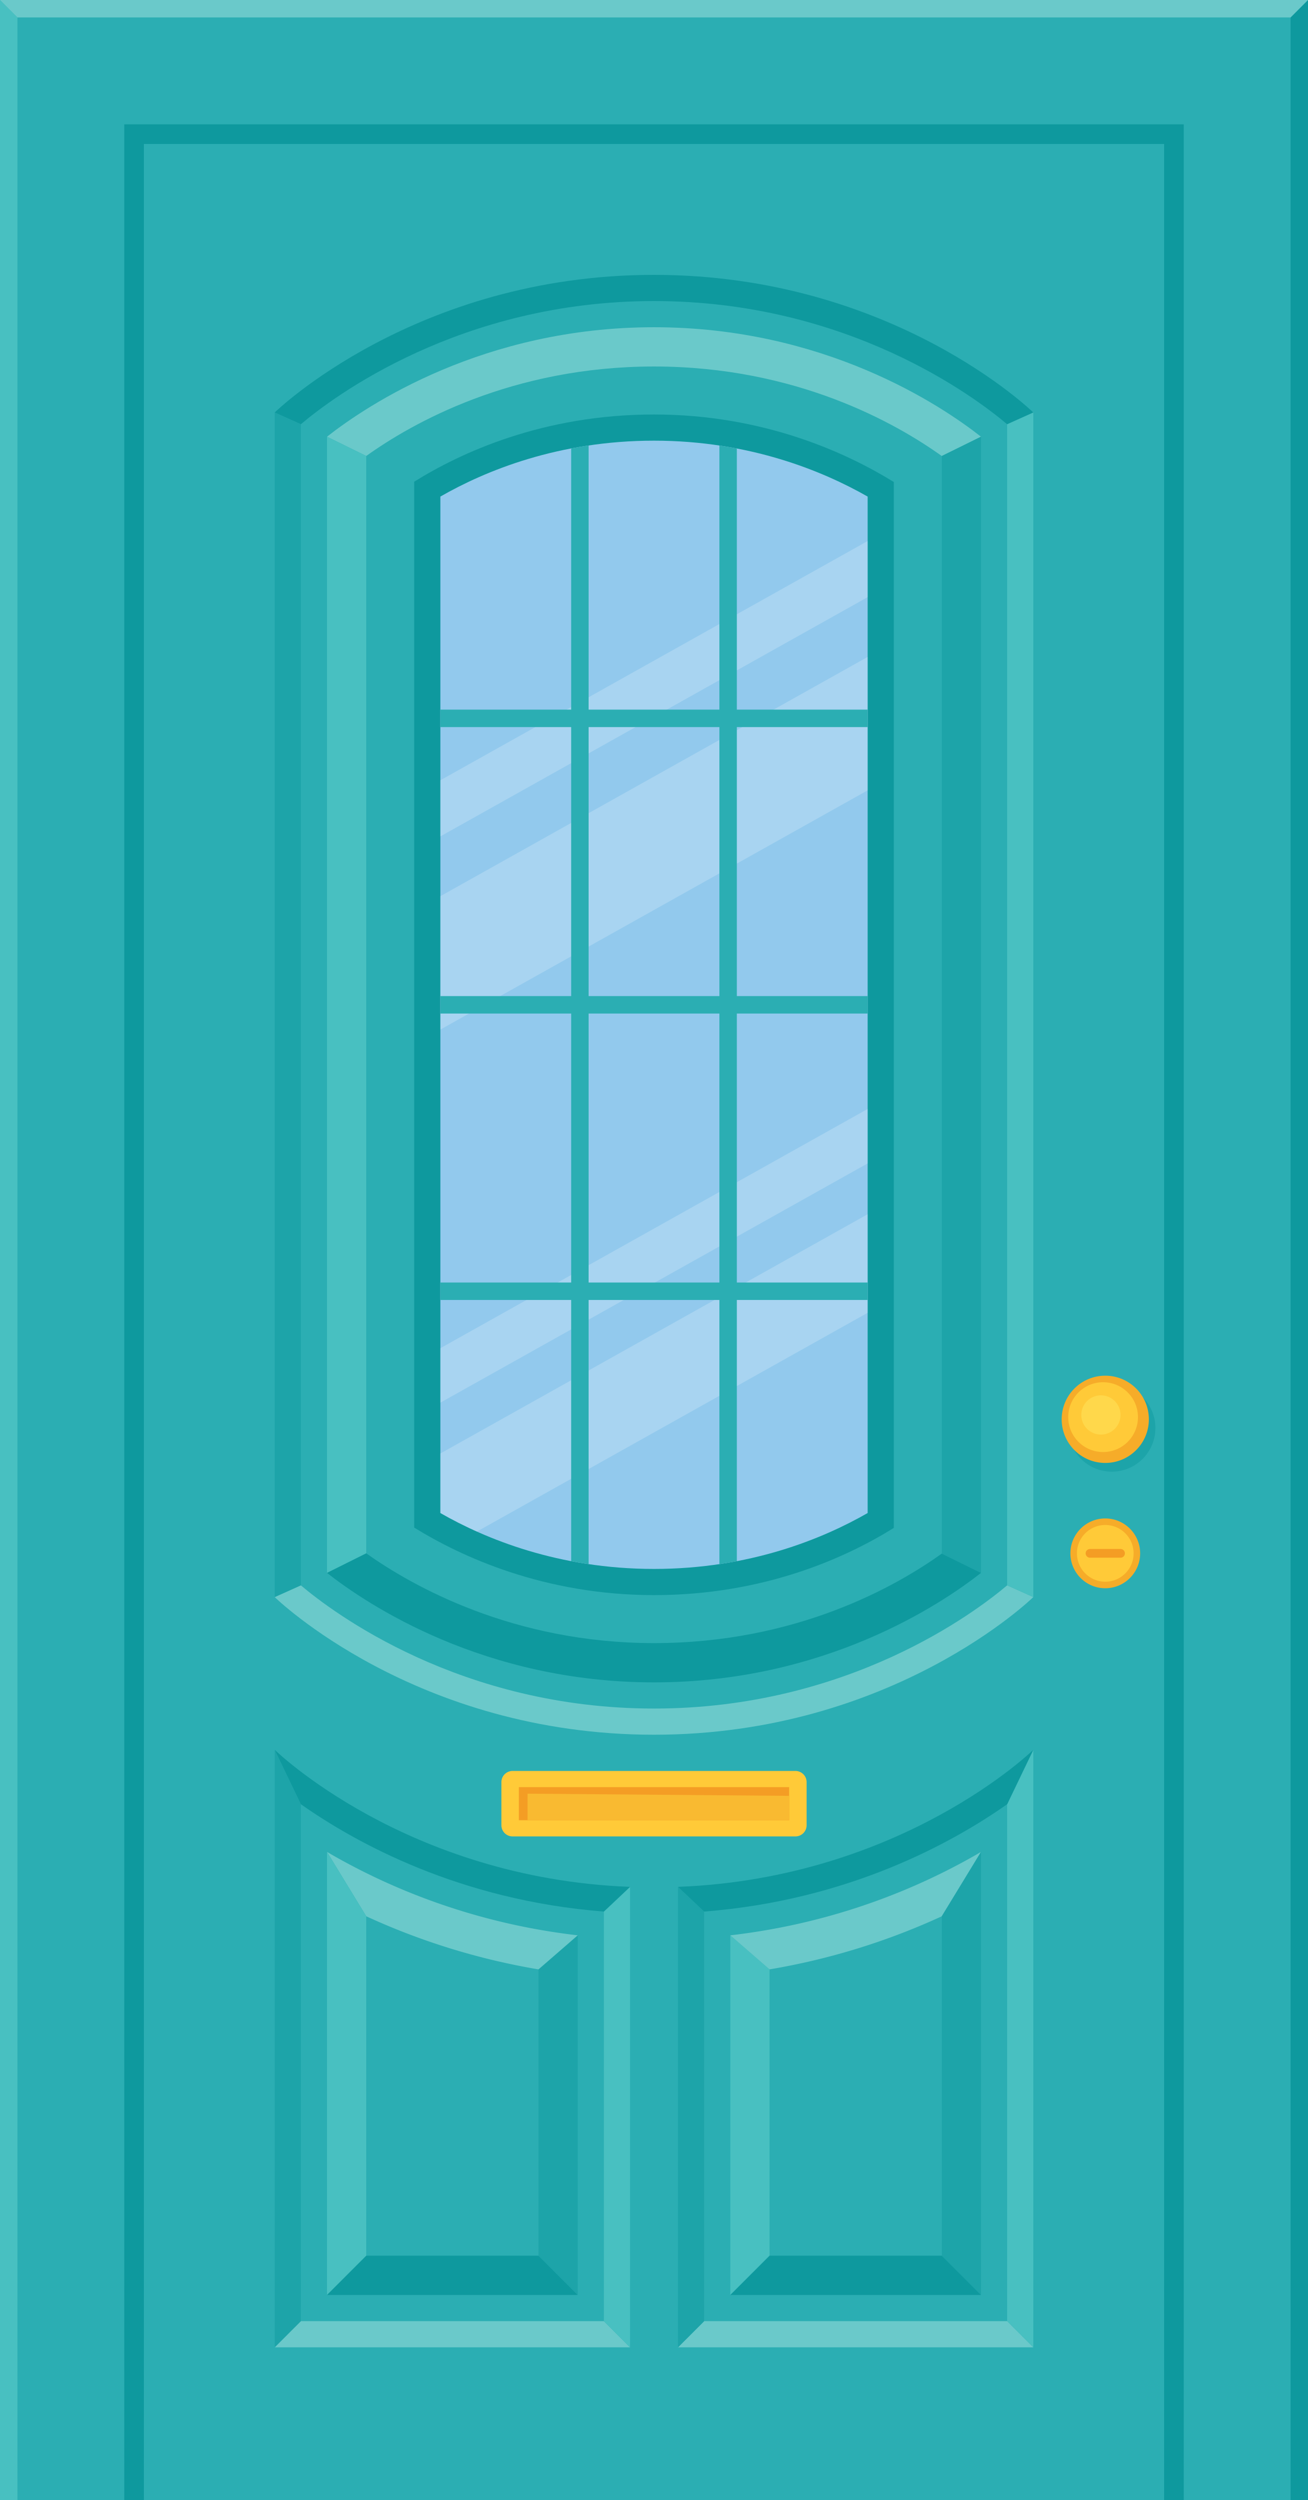 <?xml version="1.0" encoding="UTF-8"?> <svg xmlns="http://www.w3.org/2000/svg" xmlns:xlink="http://www.w3.org/1999/xlink" xml:space="preserve" width="299.999" height="572.999"> <path fill="#2BAEB3" d="M0 0h299.999v572.999H0z"></path> <path fill="#0E999E" d="M28.501 28.5h243v544.499h-243z"></path> <path fill="#2BAEB3" d="M33 33h234v539.999H33z"></path> <circle cx="253.501" cy="356.026" r="8" fill="#F6AC29"></circle> <path fill="#FFCA38" d="M253.501 362.526a6.506 6.506 0 0 1-6.5-6.5c0-3.586 2.914-6.5 6.5-6.5s6.5 2.914 6.5 6.5c0 3.585-2.914 6.5-6.5 6.5z"></path> <path fill="#F49D24" d="M257.001 357.026h-7a1 1 0 1 1 0-2h7a1 1 0 1 1 0 2z"></path> <circle cx="255.001" cy="327.306" r="10" fill="#1DA4A9"></circle> <circle cx="253.501" cy="325.306" r="10" fill="#F6AC29"></circle> <circle cx="253.001" cy="324.806" r="8" fill="#FFCA38"></circle> <circle cx="252.501" cy="324.306" r="4.5" fill="#FFD84B"></circle> <path fill="#0E999E" d="M295.999 572.999V4l4-4v572.999z"></path> <path fill="#48C0C1" d="M4 572.999V4L0 0v572.999z"></path> <path fill="#6AC9CA" d="M4 4 0 0h299.999l-4 4z"></path> <path fill="#0E999E" d="M150.001 365.599c-25.271 0-44.344-8.889-55-15.473V110.407c10.646-6.639 29.531-15.406 55-15.406 25.271 0 44.344 8.889 55 15.473v239.719c-10.647 6.638-29.531 15.406-55 15.406z"></path> <path fill="#92C9ED" d="M150.001 359.599c-21.94 0-38.687-6.904-49-12.814v-232.97c10.313-5.91 27.06-12.814 49-12.814 21.911 0 38.735 6.965 49 12.816v232.967c-10.313 5.91-27.06 12.815-49 12.815z"></path> <path fill="#0E999E" d="M150 69.001c44.465 0 73.668 22.041 81 28.242l6-2.693S204.775 63 150 63 63 94.55 63 94.55l6 2.691c7.317-6.187 36.522-28.24 81-28.24z"></path> <path fill="#6AC9CA" d="M150 391.599c-44.466 0-73.668-22.041-81-28.242l-6 2.693s32.225 31.549 87 31.549c54.776 0 87-31.549 87-31.549l-6-2.691c-7.315 6.187-36.521 28.24-81 28.24z"></path> <path fill="#48C0C1" d="M231.001 97.243v266.115l6 2.692V94.55z"></path> <path fill="#1DA4A9" d="m69 97.241-6-2.691v271.5l6-2.694z"></path> <path fill="#6AC9CA" d="m69.005 532.009-6 6h81.5l-6-6z"></path> <path fill="#48C0C1" d="M138.505 438.13v93.879l6 6V432.47z"></path> <path fill="#1DA4A9" d="m69.005 413.524-6-12.474v136.959l6-6z"></path> <path fill="#0E999E" d="m138.505 438.13 6-5.66c-51.419-1.98-81.5-31.42-81.5-31.42l6 12.475c12.594 8.857 36.436 22.029 69.5 24.605z"></path> <path fill="#1DA4A9" d="m123.505 517.009 9 9v-82.434l-9 7.807z"></path> <path fill="#6AC9CA" d="m123.505 451.382 9-7.807c-24.734-2.854-44.205-11.338-57.5-19.117l9 14.756a156.91 156.91 0 0 0 39.5 12.168z"></path> <path fill="#48C0C1" d="m84.005 439.214-9-14.756v101.551l9-9z"></path> <path fill="#0E999E" d="M123.505 517.009h-39.5l-9 9h57.5z"></path> <path fill="#6AC9CA" d="m231.001 532.009 6 6h-81.5l6-6z"></path> <path fill="#1DA4A9" d="M161.501 438.13v93.879l-6 6V432.47z"></path> <path fill="#48C0C1" d="m231.001 413.524 6-12.474v136.959l-6-6z"></path> <path fill="#0E999E" d="m161.501 438.13-6-5.66c51.42-1.98 81.5-31.42 81.5-31.42l-6 12.475c-12.594 8.857-36.437 22.029-69.5 24.605z"></path> <path fill="#48C0C1" d="m176.501 517.009-9 9v-82.434l9 7.807z"></path> <path fill="#6AC9CA" d="m176.501 451.382-9-7.807c24.734-2.854 44.205-11.338 57.5-19.117l-9 14.756a156.91 156.91 0 0 1-39.5 12.168z"></path> <path fill="#1DA4A9" d="m216.001 439.214 9-14.756v101.551l-9-9z"></path> <path fill="#0E999E" d="M176.501 517.009h39.5l9 9h-57.5z"></path> <path fill="#6AC9CA" d="M150 84.001c32.638 0 55.52 13.016 66 20.52l9-4.428c-9.303-7.299-35.986-25.092-75-25.092-39.036 0-65.731 17.816-75 25.09l9 4.42c10.417-7.459 33.317-20.51 66-20.51z"></path> <path fill="#1DA4A9" d="M215.999 104.521v251.568l9 4.422V100.093z"></path> <path fill="#48C0C1" d="m84 104.511-9-4.42v260.416l9-4.481z"></path> <path fill="#0E999E" d="M150 376.599c-32.389 0-55.511-13.137-66-20.572l-9 4.48c9.303 7.299 35.988 25.092 75 25.092 39.037 0 65.732-17.816 75-25.088l-9-4.422c-10.419 7.459-33.317 20.51-66 20.51z"></path> <defs> <path id="a" d="M150.001 359.599c-21.94 0-38.687-6.904-49-12.814v-232.97c10.313-5.91 27.06-12.814 49-12.814 21.911 0 38.735 6.965 49 12.816v232.967c-10.313 5.91-27.06 12.815-49 12.815z"></path> </defs> <clipPath id="b"> <use xlink:href="#a" overflow="visible"></use> </clipPath> <g fill="#FFF" clip-path="url(#b)" opacity=".2"> <path d="M45.365 236.533 270.52 110.552l13.032 23.29-225.157 125.98zM35.093 215.712 258.504 90.708l5.483 9.798L40.575 225.511zM30.148 348.65l223.41-125.005 5.32 9.506L35.466 358.156zM42.105 366.09l223.41-125.004 9.626 17.205-223.41 125.003z"></path> </g> <path fill="#2BAEB3" d="M131.001 98.8h4v266.456h-4zM165.001 98.8h4v266.456h-4z" clip-path="url(#b)"></path> <path fill="#2BAEB3" d="M101.001 228.3h98v4h-98zM101.001 293.948h98v4h-98zM101.001 162.649h98v4h-98z" clip-path="url(#b)"></path> <path fill="#FFCA38" d="M182.44 420.903h-64.88a2.56 2.56 0 0 1-2.56-2.561v-9.88a2.56 2.56 0 0 1 2.56-2.56h64.88a2.56 2.56 0 0 1 2.561 2.56v9.88a2.56 2.56 0 0 1-2.561 2.561z"></path> <path fill="#F49D24" d="M119 409.61h62v7.584h-62z"></path> <path fill="#F9BA31" d="M181.001 417.194v-5.584l-60.001-.5v6.084z"></path> </svg> 